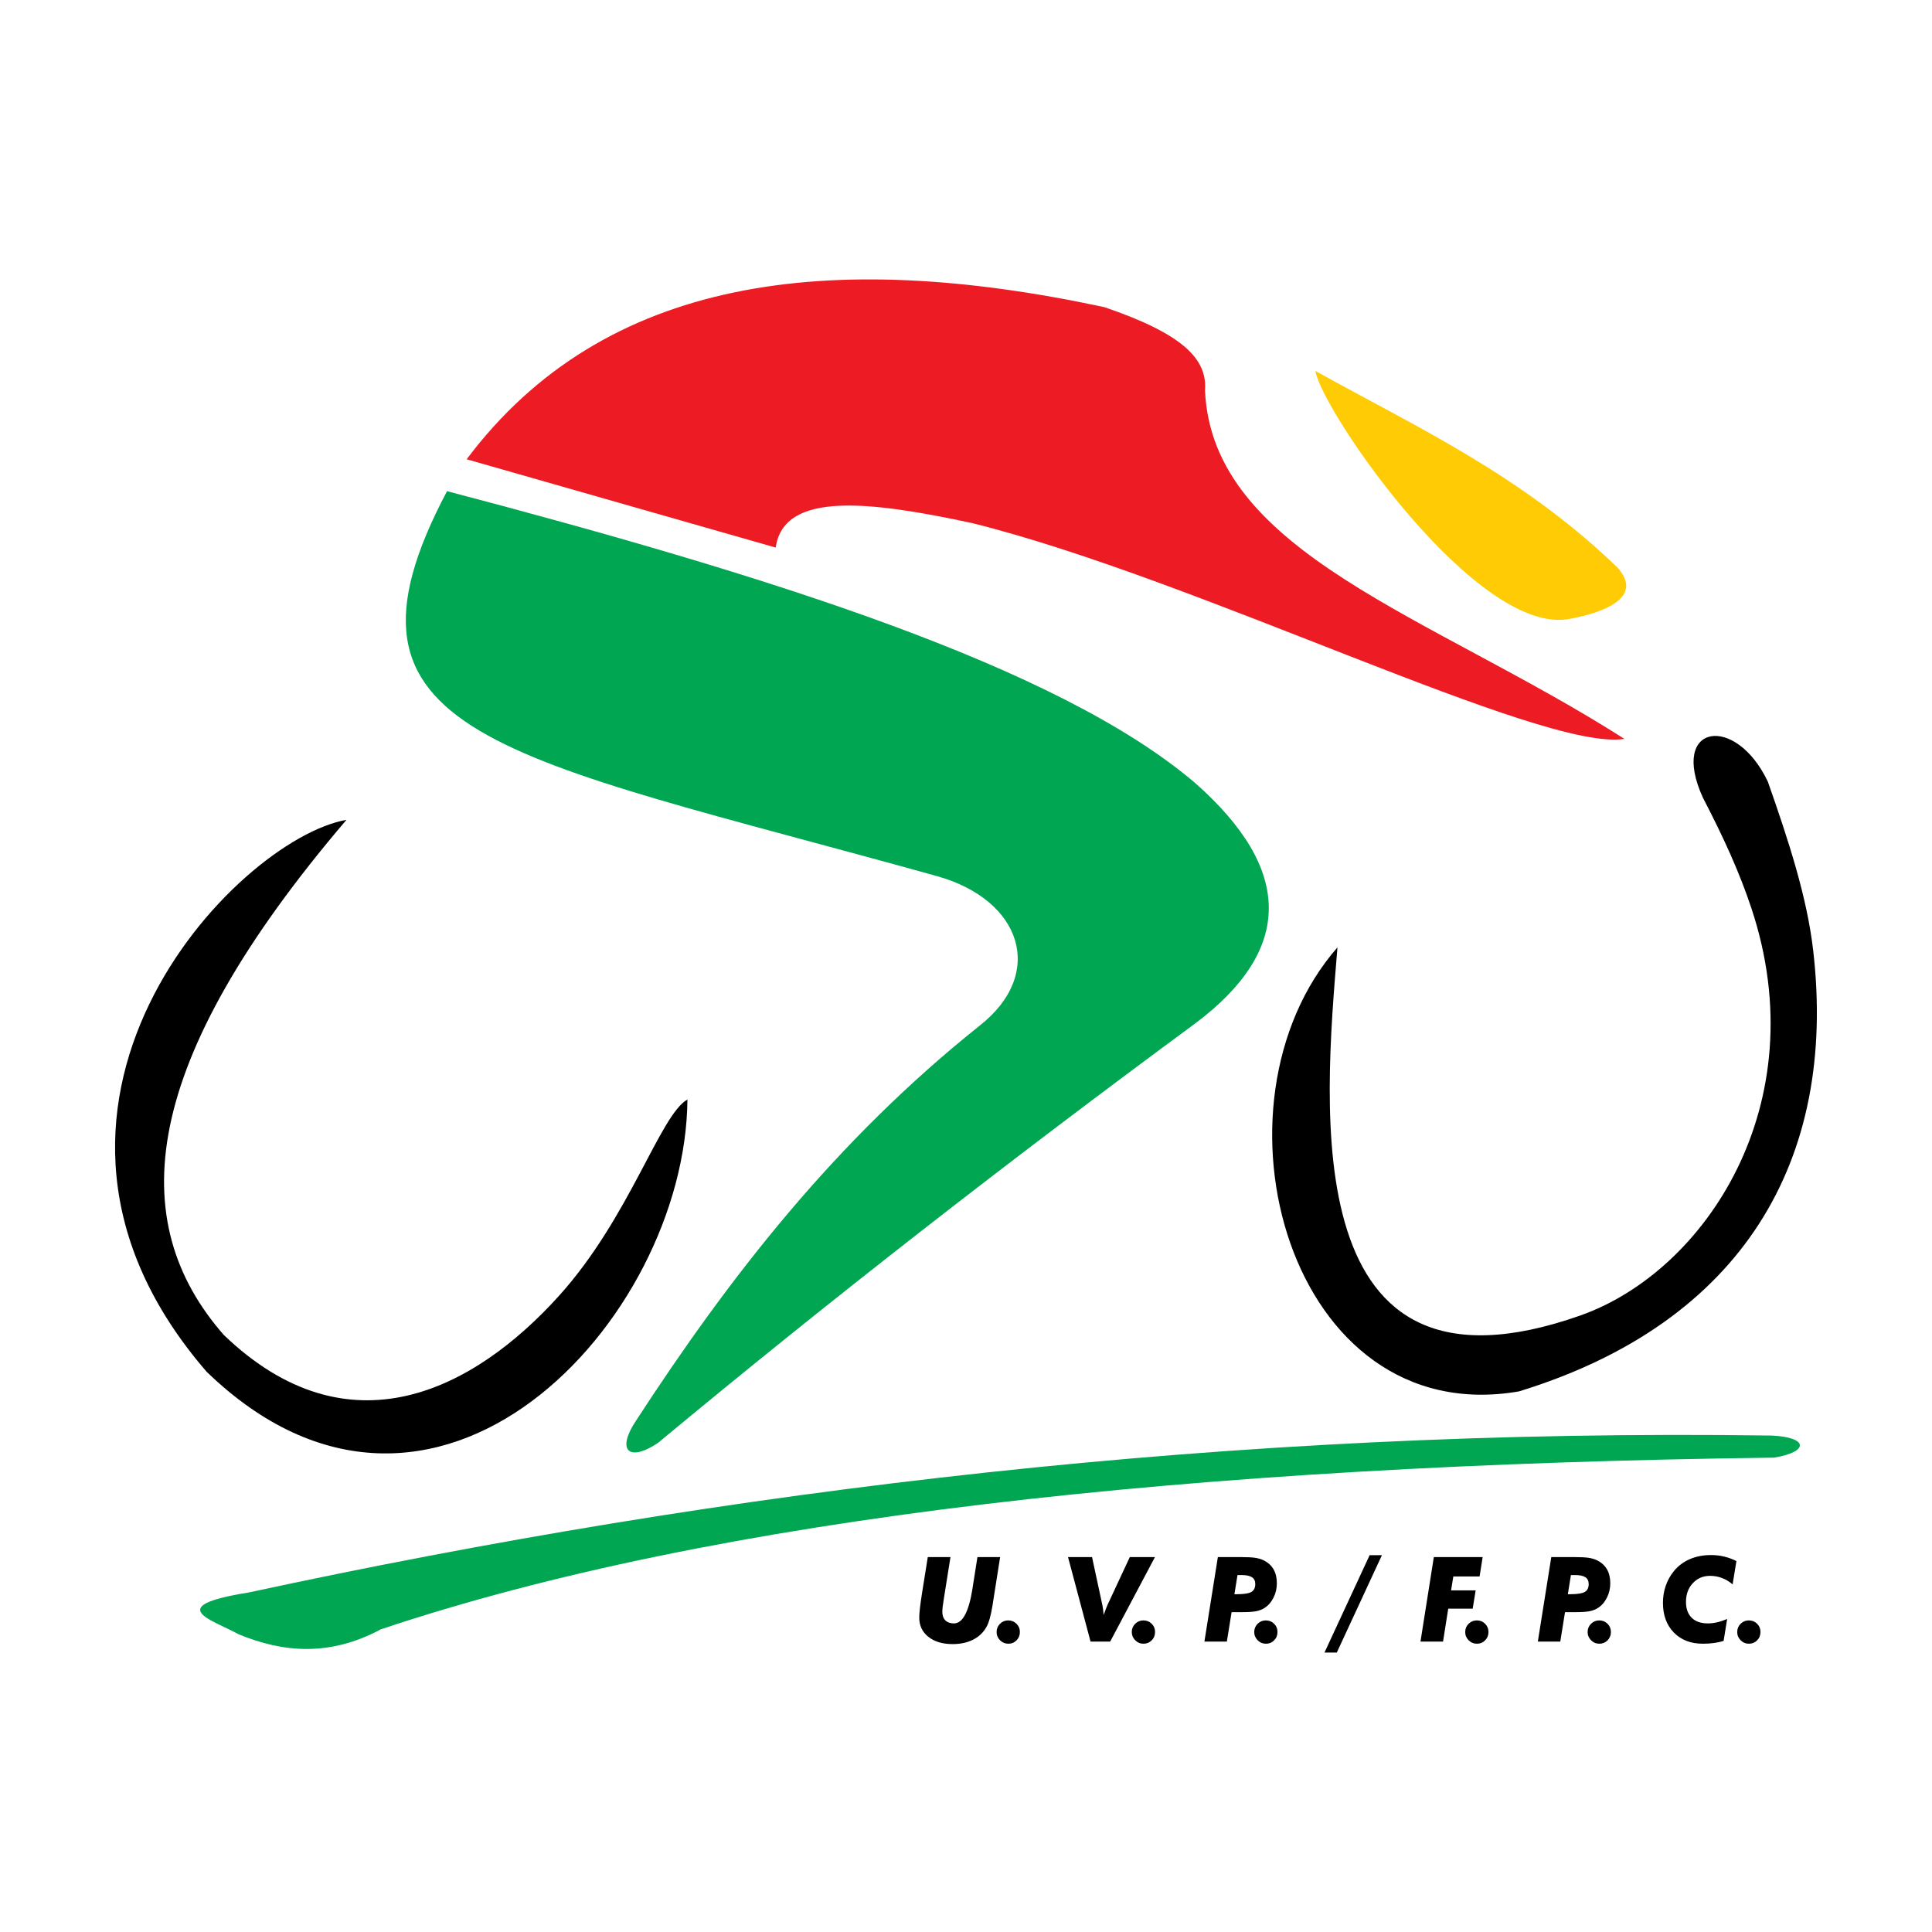 <?xml version="1.0" encoding="utf-8"?>
<!-- Generator: Adobe Illustrator 13.0.0, SVG Export Plug-In . SVG Version: 6.00 Build 14948)  -->
<!DOCTYPE svg PUBLIC "-//W3C//DTD SVG 1.0//EN" "http://www.w3.org/TR/2001/REC-SVG-20010904/DTD/svg10.dtd">
<svg version="1.0" id="Layer_1" xmlns="http://www.w3.org/2000/svg" xmlns:xlink="http://www.w3.org/1999/xlink" x="0px" y="0px"
	 width="192.756px" height="192.756px" viewBox="0 0 192.756 192.756" enable-background="new 0 0 192.756 192.756"
	 xml:space="preserve">
<g>
	<polygon fill-rule="evenodd" clip-rule="evenodd" fill="#FFFFFF" points="0,0 192.756,0 192.756,192.756 0,192.756 0,0 	"/>
	<path fill-rule="evenodd" clip-rule="evenodd" fill="#ED1C24" d="M162.072,73.72c-19.334-12.318-41.113-18.518-41.848-34.752
		c0.244-3.1-2.121-5.629-10.035-8.321c-27.421-5.884-49.916-3.09-63.631,15.174c10.279,2.937,20.558,5.874,30.836,8.811
		c0.793-5.729,9.613-4.58,19.579-2.447C119.455,57.758,153.846,75.05,162.072,73.72L162.072,73.72z"/>
	<path fill-rule="evenodd" clip-rule="evenodd" fill="#FFCB05" d="M131.236,37.01c10.035,5.574,20.559,10.373,30.104,19.579
		c2.691,2.937-1.143,4.487-4.65,5.14C147.461,63.669,131.881,40.99,131.236,37.01L131.236,37.01z"/>
	<path fill-rule="evenodd" clip-rule="evenodd" fill="#00A651" d="M44.601,49.002c32.036,8.43,60.923,17.422,74.646,29.124
		c9.787,8.647,9.787,16.642,0,23.983c-18.5,13.633-36.406,27.562-53.598,41.85c-2.937,1.957-4.16,0.734-2.203-2.203
		c9.377-14.422,19.897-27.926,34.263-39.402c6.678-5.224,4.217-12.568-4.199-14.935C49.918,75.286,31.576,73.616,44.601,49.002
		L44.601,49.002z"/>
	<path fill-rule="evenodd" clip-rule="evenodd" d="M34.567,81.796c-11.124,1.961-36.713,28.764-13.95,55.065
		c22.738,21.992,47.8-5.123,47.968-27.164c-2.739,1.543-5.76,11.768-12.801,19.574c-8.498,9.422-20.979,15.904-33.454,3.92
		C12.427,121.893,13.794,106.148,34.567,81.796L34.567,81.796z"/>
	<path fill-rule="evenodd" clip-rule="evenodd" d="M169.904,79.594c-3.389-7.387,3.256-8.411,6.475-1.604
		c2.061,5.858,3.904,11.492,4.521,16.82c2.422,20.91-7.008,37.148-29.35,44.009c-22.961,3.961-31.84-28.621-18.111-44.297
		c-1.344,16.301-4.145,46.723,24.215,36.731c12.518-4.41,23.555-21.119,17.094-40.607C173.551,87.038,171.973,83.578,169.904,79.594
		L169.904,79.594z"/>
	<path fill-rule="evenodd" clip-rule="evenodd" fill="#00A651" d="M23.798,163.049c-2.459-1.387-7.701-2.773,0.979-4.16
		c47.952-10.336,98.152-16.424,151.98-15.664c3.67,0.164,3.752,1.631,0.244,2.203c-58.154,0.734-105.654,5.955-139.009,17.131
		C32.894,165.293,28.244,164.885,23.798,163.049L23.798,163.049z"/>
	<path fill-rule="evenodd" clip-rule="evenodd" d="M92.565,155.352h2.263l-0.674,4.232c-0.053,0.322-0.09,0.576-0.108,0.756
		c-0.02,0.184-0.029,0.346-0.029,0.482c0,0.361,0.102,0.643,0.304,0.844c0.205,0.201,0.488,0.303,0.854,0.303
		c0.867,0,1.484-1.156,1.85-3.469l0.01-0.08l0.484-3.068h2.264l-0.754,4.785v0.006c-0.166,1.037-0.371,1.771-0.621,2.201
		c-0.316,0.549-0.762,0.967-1.335,1.254c-0.574,0.289-1.25,0.434-2.029,0.434c-1.007,0-1.812-0.242-2.42-0.725
		c-0.608-0.48-0.91-1.121-0.91-1.92c0-0.238,0.023-0.557,0.069-0.955c0.047-0.4,0.116-0.895,0.208-1.486L92.565,155.352
		L92.565,155.352z M99.432,162.826c0-0.318,0.111-0.592,0.336-0.818c0.227-0.227,0.5-0.34,0.822-0.34c0.326,0,0.6,0.111,0.826,0.334
		c0.225,0.223,0.338,0.498,0.338,0.824c0,0.328-0.113,0.607-0.336,0.832c-0.221,0.225-0.494,0.336-0.818,0.336
		c-0.32,0-0.596-0.115-0.826-0.346C99.545,163.42,99.432,163.145,99.432,162.826L99.432,162.826z M108.805,163.783l-2.248-8.432
		h2.396l1.037,4.82c0.027,0.123,0.049,0.262,0.068,0.418s0.037,0.334,0.053,0.537c0.072-0.211,0.143-0.4,0.211-0.572
		c0.066-0.17,0.121-0.307,0.162-0.406l2.236-4.797h2.51l-4.469,8.432H108.805L108.805,163.783z M112.918,162.826
		c0-0.318,0.113-0.592,0.336-0.818c0.227-0.227,0.5-0.34,0.822-0.34c0.326,0,0.602,0.111,0.828,0.334
		c0.225,0.223,0.336,0.498,0.336,0.824c0,0.328-0.111,0.607-0.334,0.832s-0.496,0.336-0.818,0.336s-0.598-0.115-0.828-0.346
		C113.033,163.42,112.918,163.145,112.918,162.826L112.918,162.826z M123.158,159.055h0.215c0.729,0,1.223-0.076,1.48-0.23
		c0.258-0.152,0.385-0.414,0.385-0.783c0-0.311-0.109-0.539-0.33-0.682c-0.223-0.145-0.568-0.217-1.041-0.217h-0.402
		L123.158,159.055L123.158,159.055z M120.164,163.783l1.342-8.432h2.314c0.643,0,1.125,0.025,1.447,0.078
		c0.322,0.051,0.602,0.139,0.842,0.262c0.428,0.219,0.752,0.52,0.963,0.898c0.215,0.379,0.32,0.836,0.32,1.365
		c0,0.525-0.113,1.014-0.342,1.461c-0.23,0.451-0.539,0.797-0.932,1.039c-0.23,0.141-0.502,0.242-0.818,0.303
		c-0.314,0.059-0.807,0.088-1.48,0.088h-0.344h-0.6l-0.473,2.938H120.164L120.164,163.783z M125.135,162.826
		c0-0.318,0.111-0.592,0.336-0.818s0.498-0.34,0.82-0.34c0.326,0,0.602,0.111,0.828,0.334c0.225,0.223,0.336,0.498,0.336,0.824
		c0,0.328-0.111,0.607-0.334,0.832s-0.494,0.336-0.818,0.336c-0.322,0-0.598-0.115-0.826-0.346
		C125.248,163.42,125.135,163.145,125.135,162.826L125.135,162.826z M132.145,164.875l4.504-9.715h1.227l-4.504,9.715H132.145
		L132.145,164.875z M141.721,163.783l1.332-8.432h4.871l-0.305,1.934h-2.621l-0.225,1.389h2.453l-0.295,1.82h-2.441l-0.518,3.289
		H141.721L141.721,163.783z M146.184,162.826c0-0.318,0.111-0.592,0.336-0.818c0.227-0.227,0.5-0.34,0.822-0.34
		c0.326,0,0.602,0.111,0.826,0.334s0.338,0.498,0.338,0.824c0,0.328-0.113,0.607-0.336,0.832c-0.221,0.225-0.494,0.336-0.816,0.336
		s-0.598-0.115-0.828-0.346C146.297,163.42,146.184,163.145,146.184,162.826L146.184,162.826z M156.424,159.055h0.213
		c0.73,0,1.223-0.076,1.48-0.23c0.258-0.152,0.387-0.414,0.387-0.783c0-0.311-0.111-0.539-0.332-0.682
		c-0.221-0.145-0.566-0.217-1.039-0.217h-0.402L156.424,159.055L156.424,159.055z M153.43,163.783l1.342-8.432h2.314
		c0.643,0,1.125,0.025,1.447,0.078c0.32,0.051,0.602,0.139,0.842,0.262c0.428,0.219,0.75,0.52,0.963,0.898s0.32,0.836,0.32,1.365
		c0,0.525-0.115,1.014-0.342,1.461c-0.23,0.451-0.539,0.797-0.934,1.039c-0.229,0.141-0.5,0.242-0.816,0.303
		c-0.314,0.059-0.809,0.088-1.48,0.088h-0.344h-0.6l-0.473,2.938H153.43L153.43,163.783z M158.398,162.826
		c0-0.318,0.111-0.592,0.336-0.818c0.227-0.227,0.5-0.34,0.822-0.34c0.326,0,0.602,0.111,0.828,0.334
		c0.223,0.223,0.336,0.498,0.336,0.824c0,0.328-0.113,0.607-0.334,0.832c-0.223,0.225-0.496,0.336-0.818,0.336
		s-0.598-0.115-0.828-0.346C158.512,163.42,158.398,163.145,158.398,162.826L158.398,162.826z M173.242,155.748l-0.379,2.328
		c-0.322-0.281-0.674-0.494-1.057-0.637c-0.379-0.145-0.773-0.217-1.186-0.217c-0.699,0-1.275,0.244-1.727,0.732
		c-0.455,0.486-0.682,1.107-0.682,1.865c0,0.684,0.191,1.213,0.57,1.586c0.381,0.375,0.918,0.562,1.615,0.562
		c0.299,0,0.607-0.037,0.924-0.111c0.316-0.072,0.648-0.182,0.998-0.328l-0.352,2.182c-0.287,0.094-0.605,0.164-0.951,0.211
		c-0.348,0.049-0.725,0.072-1.127,0.072c-1.203,0-2.164-0.371-2.889-1.115c-0.725-0.746-1.086-1.734-1.086-2.967
		c0-0.596,0.092-1.162,0.279-1.703c0.186-0.539,0.459-1.029,0.822-1.469c0.422-0.516,0.949-0.908,1.58-1.184
		c0.631-0.271,1.338-0.408,2.123-0.408c0.443,0,0.877,0.049,1.295,0.15C172.434,155.398,172.844,155.547,173.242,155.748
		L173.242,155.748z M173.322,162.826c0-0.318,0.111-0.592,0.336-0.818s0.498-0.34,0.82-0.34c0.326,0,0.602,0.111,0.828,0.334
		c0.225,0.223,0.336,0.498,0.336,0.824c0,0.328-0.111,0.607-0.334,0.832s-0.496,0.336-0.818,0.336s-0.598-0.115-0.826-0.346
		C173.436,163.42,173.322,163.145,173.322,162.826L173.322,162.826z"/>
</g>
</svg>
